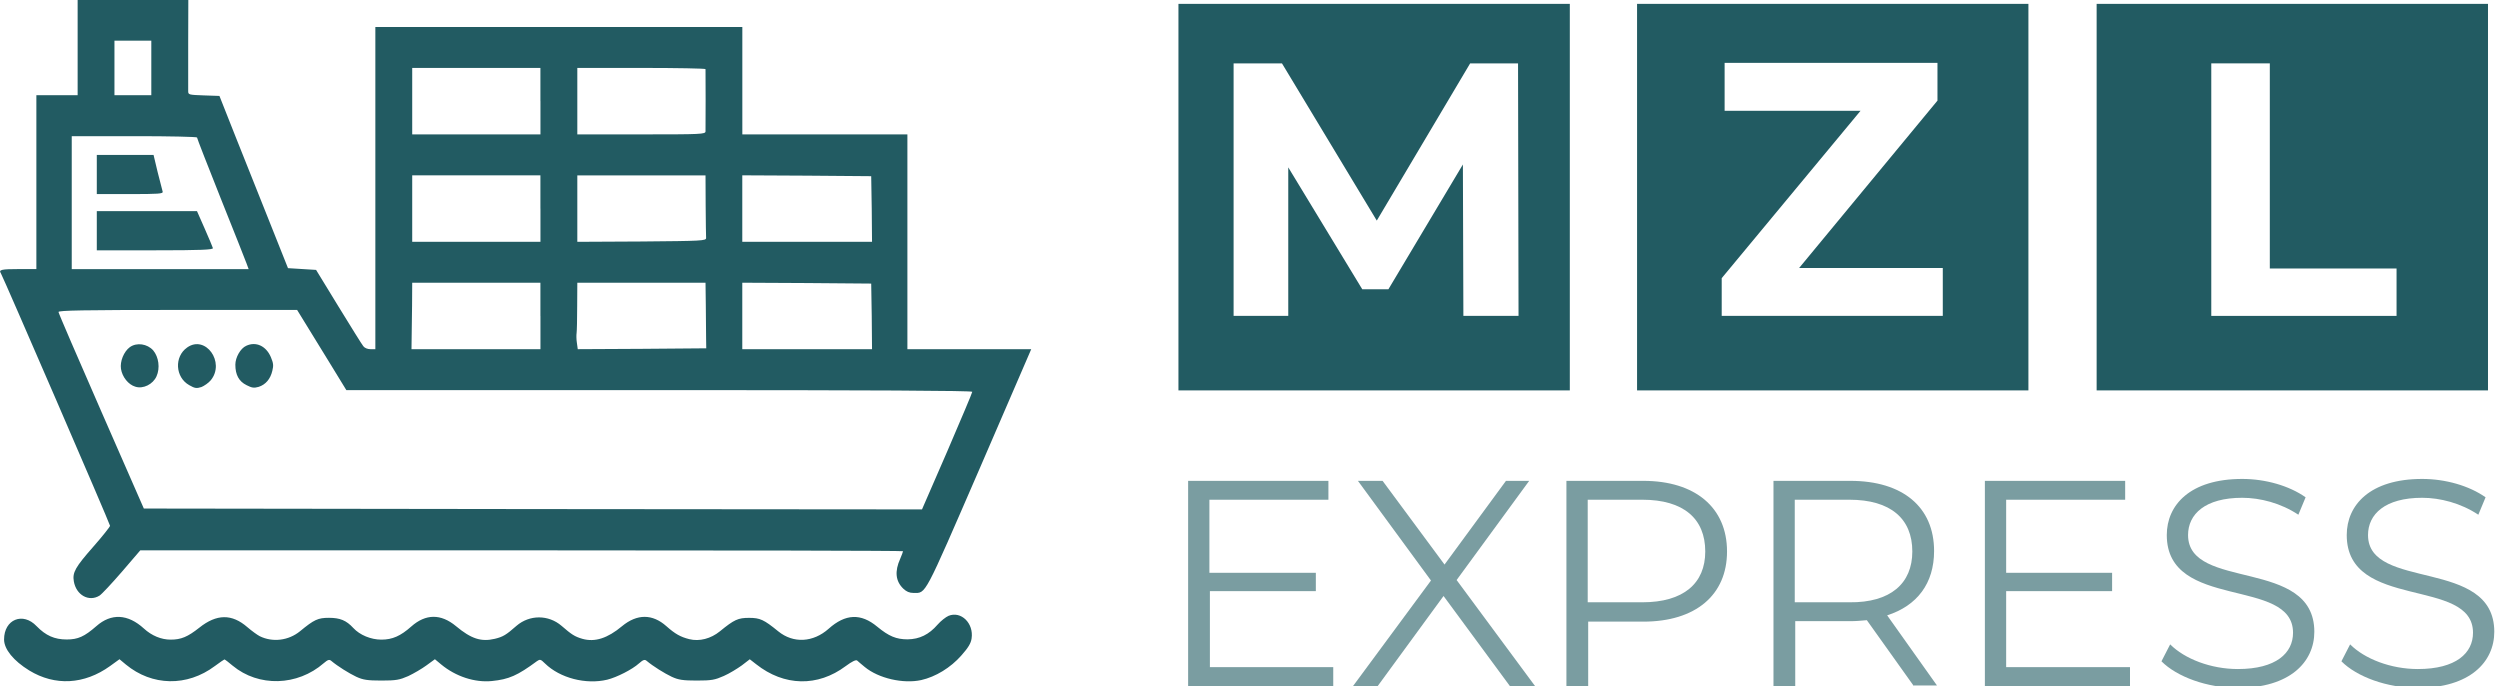 <svg width="164" height="45" viewBox="0 0 164 45" fill="none" xmlns="http://www.w3.org/2000/svg">
<g id="Logo_ai_original_proz_bukvq 3" clip-path="url(#clip0_8146_2)">
<g id="Group">
<path id="Vector" d="M5.093 3.113V6.245H3.738H2.386V11.948V17.651H1.244C0.092 17.651 -0.099 17.695 0.054 17.921C0.19 18.133 7.219 34.372 7.219 34.493C7.219 34.55 6.728 35.175 6.118 35.867C4.938 37.209 4.744 37.555 4.843 38.136C4.998 39.04 5.83 39.5 6.524 39.075C6.67 38.986 7.327 38.282 7.994 37.511L9.203 36.102H34.216C47.983 36.102 59.239 36.124 59.239 36.159C59.239 36.194 59.154 36.416 59.055 36.651C58.678 37.488 58.747 38.126 59.258 38.618C59.461 38.809 59.655 38.897 59.925 38.897C60.766 38.897 60.572 39.243 64.266 30.735L67.649 22.906H63.587H59.525V15.861V8.816H54.111H48.697V5.293V1.771H36.66H24.623V12.338V22.906H24.302C24.109 22.906 23.915 22.827 23.829 22.706C23.744 22.605 23.017 21.431 22.205 20.11L20.735 17.705L19.809 17.648L18.892 17.591L17.711 14.627C17.054 12.995 16.048 10.457 15.458 8.978L14.395 6.293L13.37 6.258C12.383 6.223 12.345 6.214 12.345 5.979C12.345 5.846 12.345 4.437 12.345 2.847L12.354 -0.029H8.721H5.093V3.113ZM9.926 4.456V6.245H8.717H7.508V4.456V2.666H8.717H9.926V4.456ZM35.454 6.636V8.816H31.246H27.041V6.636V4.456H31.246H35.451V6.636H35.454ZM46.282 4.535C46.291 4.659 46.291 8.381 46.282 8.616C46.282 8.806 46.012 8.816 42.077 8.816H37.872V6.636V4.456H42.077C44.387 4.456 46.282 4.491 46.282 4.535ZM12.925 9.019C12.925 9.076 13.63 10.876 14.484 13.024C15.344 15.172 16.108 17.096 16.175 17.286L16.311 17.654H10.507H4.706V13.294V8.933H8.816C11.078 8.93 12.925 8.975 12.925 9.019ZM35.454 13.681V15.861H31.246H27.041V13.681V11.501H31.246H35.451V13.681H35.454ZM46.291 13.459C46.301 14.531 46.31 15.506 46.32 15.607C46.33 15.798 46.06 15.807 42.106 15.842L37.872 15.864V13.684V11.504H42.077H46.282L46.291 13.459ZM57.186 13.703L57.205 15.861H52.949H48.694V13.681V11.501L52.927 11.523L57.151 11.558L57.186 13.703ZM35.454 20.726V22.906H31.227H26.994L27.003 22.214C27.012 21.824 27.022 20.84 27.032 20.021L27.041 18.546H31.246H35.451V20.726H35.454ZM46.301 20.021C46.31 20.837 46.32 21.811 46.32 22.18L46.33 22.849L42.115 22.884L37.901 22.906L37.844 22.494C37.806 22.259 37.806 21.967 37.825 21.846C37.844 21.723 37.863 20.929 37.863 20.079L37.872 18.546H42.077H46.282L46.301 20.021ZM57.186 20.748L57.205 22.906H52.949H48.694V20.726V18.546L52.927 18.568L57.151 18.603L57.186 20.748ZM20.002 21.164C20.282 21.621 21.008 22.808 21.618 23.792L22.719 25.591H43.245C57.284 25.591 63.781 25.626 63.781 25.702C63.781 25.769 63.035 27.524 62.137 29.615L60.483 33.417L34.959 33.395L9.435 33.36L6.642 26.984C5.106 23.474 3.837 20.542 3.837 20.466C3.837 20.364 5.461 20.332 11.659 20.332H19.491L20.002 21.164Z" fill="#225B62"/>
<path id="Vector_2" d="M6.35 11.447V12.732H8.537C10.393 12.732 10.71 12.71 10.672 12.576C10.644 12.488 10.498 11.907 10.342 11.291L10.073 10.162H8.216H6.35V11.447Z" fill="#225B62"/>
<path id="Vector_3" d="M6.35 15.134V16.42H10.177C13.183 16.42 13.995 16.385 13.966 16.274C13.947 16.207 13.706 15.626 13.424 14.988L12.922 13.849H9.638H6.35V15.134Z" fill="#225B62"/>
<path id="Vector_4" d="M8.517 22.773C8.121 23.065 7.86 23.712 7.937 24.204C8.022 24.731 8.419 25.232 8.876 25.366C9.387 25.534 10.037 25.21 10.269 24.683C10.51 24.147 10.415 23.42 10.047 22.982C9.657 22.551 8.971 22.449 8.517 22.773Z" fill="#225B62"/>
<path id="Vector_5" d="M12.278 22.795C11.418 23.398 11.494 24.753 12.415 25.267C12.783 25.48 12.897 25.489 13.208 25.391C13.402 25.312 13.681 25.121 13.827 24.944C14.791 23.769 13.478 21.945 12.278 22.795Z" fill="#225B62"/>
<path id="Vector_6" d="M16.153 22.684C15.775 22.852 15.439 23.446 15.439 23.925C15.439 24.585 15.671 25.02 16.175 25.267C16.524 25.445 16.658 25.467 16.969 25.378C17.422 25.232 17.743 24.864 17.867 24.315C17.952 23.969 17.933 23.823 17.771 23.433C17.46 22.697 16.794 22.383 16.153 22.684Z" fill="#225B62"/>
<path id="Vector_7" d="M62.226 40.398C62.042 40.478 61.715 40.735 61.502 40.979C60.94 41.627 60.322 41.931 59.541 41.941C58.795 41.941 58.313 41.741 57.548 41.112C56.475 40.218 55.46 40.262 54.359 41.246C53.343 42.15 52.039 42.22 51.052 41.414C50.103 40.643 49.862 40.532 49.138 40.532C48.415 40.532 48.17 40.643 47.225 41.414C46.634 41.896 45.882 42.096 45.213 41.928C44.641 41.782 44.295 41.592 43.715 41.078C42.798 40.262 41.792 40.262 40.805 41.078C39.856 41.871 39.024 42.141 38.202 41.906C37.701 41.76 37.498 41.627 36.838 41.055C35.978 40.316 34.74 40.316 33.88 41.055C33.195 41.658 33.001 41.773 32.458 41.906C31.56 42.118 30.913 41.906 29.916 41.078C28.92 40.249 27.924 40.262 26.978 41.1C26.273 41.725 25.74 41.96 25.017 41.96C24.331 41.96 23.604 41.658 23.179 41.198C22.716 40.694 22.3 40.529 21.583 40.529C20.859 40.529 20.615 40.64 19.679 41.411C18.924 42.026 17.879 42.15 17.038 41.734C16.883 41.655 16.515 41.389 16.226 41.141C15.21 40.259 14.214 40.268 13.075 41.176C12.31 41.779 11.885 41.96 11.19 41.96C10.58 41.96 9.952 41.703 9.441 41.233C8.388 40.272 7.296 40.214 6.318 41.078C5.535 41.76 5.119 41.95 4.376 41.95C3.573 41.95 3.002 41.693 2.402 41.078C1.504 40.126 0.267 40.63 0.267 41.95C0.267 42.588 0.885 43.347 1.92 43.984C3.611 45.013 5.525 44.911 7.22 43.693L7.839 43.245L8.254 43.591C9.974 45.013 12.275 45.057 14.094 43.693C14.414 43.458 14.703 43.258 14.722 43.258C14.75 43.258 14.992 43.435 15.264 43.67C16.965 45.079 19.507 45.013 21.24 43.502C21.5 43.28 21.599 43.245 21.723 43.347C22.148 43.705 22.903 44.175 23.376 44.397C23.811 44.597 24.099 44.645 25.02 44.645C25.988 44.645 26.21 44.6 26.778 44.353C27.137 44.184 27.676 43.87 27.977 43.648L28.53 43.245L28.945 43.591C29.894 44.375 31.141 44.787 32.262 44.676C33.382 44.565 33.944 44.318 35.229 43.369C35.422 43.236 35.47 43.245 35.752 43.524C36.739 44.486 38.44 44.921 39.834 44.587C40.462 44.432 41.477 43.918 41.922 43.515C42.191 43.28 42.29 43.245 42.414 43.347C42.839 43.705 43.594 44.175 44.067 44.397C44.502 44.597 44.791 44.645 45.711 44.645C46.688 44.645 46.901 44.6 47.482 44.343C47.84 44.188 48.37 43.861 48.662 43.651L49.186 43.248L49.602 43.572C51.439 45.025 53.641 45.07 55.479 43.696C55.885 43.394 56.145 43.27 56.225 43.328C56.282 43.385 56.513 43.575 56.726 43.753C57.634 44.502 59.249 44.87 60.429 44.613C61.378 44.4 62.362 43.797 63.06 43.004C63.514 42.49 63.689 42.211 63.736 41.887C63.889 40.89 63.048 40.062 62.226 40.398Z" fill="#225B62"/>
</g>
<path id="Vector_8" d="M77.306 0.254V25.61H102.98V0.254H77.306ZM95.998 20.723L95.966 10.79L91.079 18.977H89.365L84.51 10.98V20.723H80.924V4.157H84.097L90.317 14.471L96.442 4.157H99.584L99.616 20.723H95.998Z" fill="#225B62"/>
<path id="Vector_9" d="M107.391 0.254V25.61H133.064V0.254H107.391ZM127.447 20.723H112.944V18.247L122.052 7.267H113.135V4.126H127.098V6.601L118.022 17.581H127.447V20.723Z" fill="#225B62"/>
<path id="Vector_10" d="M137.539 0.254V25.61H163.212V0.254H137.539ZM157.214 20.723H145.06V4.157H148.9V17.613H157.214V20.723Z" fill="#225B62"/>
<g id="Group_2">
<path id="Vector_11" d="M87.461 43.762V45H77.941V31.544H87.144V32.782H79.337V37.574H86.319V38.78H79.369V43.762H87.461Z" fill="#7A9DA1"/>
<path id="Vector_12" d="M99.045 45L94.697 39.097L90.381 45H88.763L93.872 38.082L89.08 31.544H90.698L94.761 37.035L98.791 31.544H100.314L95.554 38.05L100.695 45H99.045Z" fill="#7A9DA1"/>
<path id="Vector_13" d="M113.293 36.178C113.293 39.034 111.231 40.779 107.803 40.779H104.185V45.032H102.757V31.544H107.803C111.199 31.544 113.293 33.29 113.293 36.178ZM111.865 36.178C111.865 34.02 110.437 32.782 107.74 32.782H104.154V39.51H107.74C110.437 39.51 111.865 38.272 111.865 36.178Z" fill="#7A9DA1"/>
<path id="Vector_14" d="M125.543 45L122.465 40.684C122.116 40.716 121.766 40.748 121.386 40.748H117.768V45H116.34V31.544H121.386C124.813 31.544 126.876 33.258 126.876 36.146C126.876 38.272 125.765 39.732 123.798 40.367L127.066 44.968H125.543V45ZM125.448 36.178C125.448 34.02 124.02 32.782 121.322 32.782H117.736V39.51H121.322C124.02 39.542 125.448 38.272 125.448 36.178Z" fill="#7A9DA1"/>
<path id="Vector_15" d="M139.728 43.762V45H130.208V31.544H139.411V32.782H131.604V37.574H138.554V38.78H131.604V43.762H139.728Z" fill="#7A9DA1"/>
<path id="Vector_16" d="M141.792 43.382L142.363 42.271C143.315 43.223 145.028 43.889 146.806 43.889C149.313 43.889 150.423 42.842 150.423 41.509C150.423 37.828 142.141 40.081 142.141 35.099C142.141 33.131 143.664 31.418 147.091 31.418C148.614 31.418 150.17 31.862 151.248 32.623L150.772 33.766C149.63 33.004 148.265 32.655 147.091 32.655C144.648 32.655 143.537 33.734 143.537 35.099C143.537 38.78 151.82 36.559 151.82 41.446C151.82 43.413 150.233 45.127 146.806 45.127C144.775 45.127 142.807 44.397 141.792 43.382Z" fill="#7A9DA1"/>
<path id="Vector_17" d="M153.597 43.382L154.168 42.271C155.12 43.223 156.834 43.889 158.611 43.889C161.118 43.889 162.229 42.842 162.229 41.509C162.229 37.828 153.946 40.081 153.946 35.099C153.946 33.131 155.469 31.418 158.896 31.418C160.42 31.418 161.975 31.862 163.054 32.623L162.578 33.766C161.435 33.004 160.071 32.655 158.896 32.655C156.453 32.655 155.342 33.734 155.342 35.099C155.342 38.78 163.625 36.559 163.625 41.446C163.625 43.413 162.038 45.127 158.611 45.127C156.58 45.127 154.612 44.397 153.597 43.382Z" fill="#7A9DA1"/>
</g>
</g>
<defs>
<clipPath id="clip0_8146_2">
<rect width="163.657" height="45" fill="white"/>
</clipPath>
</defs>
</svg>
